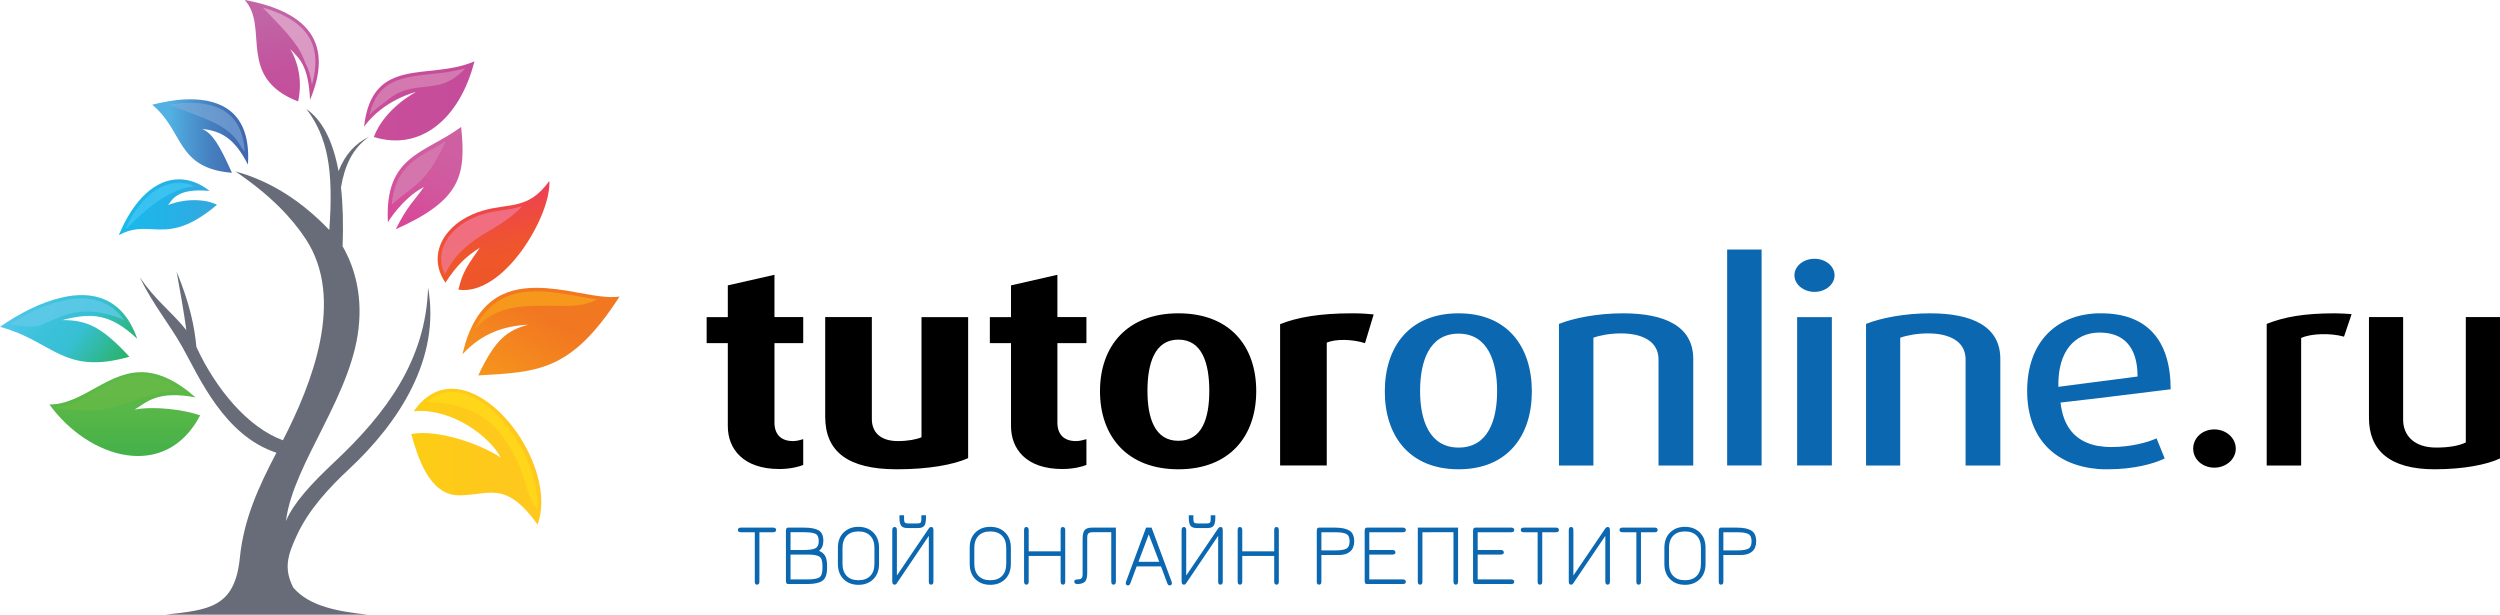 <?xml version="1.0" encoding="utf-8"?>
<!-- Generator: Adobe Illustrator 13.0.0, SVG Export Plug-In . SVG Version: 6.00 Build 14948)  -->
<!DOCTYPE svg PUBLIC "-//W3C//DTD SVG 1.1//EN" "http://www.w3.org/Graphics/SVG/1.1/DTD/svg11.dtd">
<svg version="1.1" id="Layer_1" xmlns="http://www.w3.org/2000/svg" xmlns:xlink="http://www.w3.org/1999/xlink" x="0px" y="0px"
	 width="854.267px" height="210.045px" viewBox="0 0 854.267 210.045" enable-background="new 0 0 854.267 210.045"
	 xml:space="preserve">
<g>
	<g>
		<g id="sign_2_">
			<g>
				<linearGradient id="SVGID_1_" gradientUnits="userSpaceOnUse" x1="113.605" y1="156.048" x2="205.751" y2="156.048">
					<stop  offset="0.078" style="stop-color:#FCD10F"/>
					<stop  offset="0.537" style="stop-color:#FEC91B"/>
					<stop  offset="1" style="stop-color:#FFC61F"/>
				</linearGradient>
				<path fill-rule="evenodd" clip-rule="evenodd" fill="url(#SVGID_1_)" d="M141.356,140.524
					c13.07-1.207,26.046,8.713,29.752,15.848l0,0c-7.134-4.816-21.687-9.733-30.588-8.065c2.042,7.139,5.934,20.952,16.315,20.952
					l0,0c10.289,0,15.85-5.378,26.882,10.009c6.305-17.798-12.609-46.44-29.383-46.44l0,0
					C149.699,132.828,145.157,135.148,141.356,140.524L141.356,140.524z"/>
				<path opacity="0.7" fill-rule="evenodd" clip-rule="evenodd" fill="#FFDC19" d="M145.808,137.37
					c9.451,0.09,19,2.876,25.12,10.657l0,0c4.262,5.473,7.042,11.407,8.895,18.078l0,0c0.929,3.431,2.226,5.936,3.803,7.882
					c0.648-7.975-2.967-18.17-8.901-26.511l0,0c-5.93-8.438-13.532-13.532-20.297-13.532
					C151.272,133.944,148.307,135.148,145.808,137.37z"/>
				<linearGradient id="SVGID_2_" gradientUnits="userSpaceOnUse" x1="196.024" y1="89.173" x2="170.472" y2="135.27">
					<stop  offset="0.412" style="stop-color:#F27721"/>
					<stop  offset="1" style="stop-color:#F6981C"/>
				</linearGradient>
				<path fill-rule="evenodd" clip-rule="evenodd" fill="url(#SVGID_2_)" d="M158.04,121.059
					c6.673-7.326,14.555-9.733,22.433-10.105l0,0c-7.044,1.945-11.215,4.822-17.055,17.336c20.39-1.208,31.702-1.208,48.293-26.976
					c-3.708,0.649-8.899-0.371-14.647-1.393l0,0c-4.448-0.83-9.175-1.574-13.81-1.574
					C172.408,98.347,162.211,102.611,158.04,121.059z"/>
				<path fill-rule="evenodd" clip-rule="evenodd" fill="#F6981C" d="M162.123,112.622c2.87-3.245,6.486-5.84,11.676-7.135l0,0
					c5.005-1.113,9.733-1.02,14.646-1.02l0,0c2.409,0.092,4.728,0.092,7.231,0l0,0c3.335-0.185,6.025-0.93,8.434-2.134
					c-1.946-0.273-3.986-0.647-6.21-1.018l0,0c-4.82-0.926-9.733-1.76-14.738-1.76C176.486,99.554,167.587,101.13,162.123,112.622z"
					/>
				<linearGradient id="SVGID_3_" gradientUnits="userSpaceOnUse" x1="164.319" y1="51.308" x2="174.535" y2="109.247">
					<stop  offset="0.247" style="stop-color:#ED3D59"/>
					<stop  offset="0.373" style="stop-color:#EE4845"/>
					<stop  offset="0.536" style="stop-color:#EF5331"/>
					<stop  offset="0.647" style="stop-color:#EF572A"/>
					<stop  offset="0.996" style="stop-color:#E75325"/>
				</linearGradient>
				<path fill-rule="evenodd" clip-rule="evenodd" fill="url(#SVGID_3_)" d="M152.203,96.587c3.986-6.12,7.136-8.992,11.771-11.956
					l0,0c-4.079,5.929-5.934,8.153-7.324,14.362l0,0c15.757,2.229,31.887-25.859,31.053-37.167
					c-7.231,10.104-13.626,7.414-22.896,10.196l0,0c-4.818,1.482-8.804,3.892-11.493,7.044
					C149.051,83.979,148.029,90.468,152.203,96.587z"/>
				<path opacity="0.8" fill-rule="evenodd" clip-rule="evenodd" fill="#F07790" d="M152.018,93.715
					c3.335-6.49,7.415-10.477,15.943-15.297l0,0c4.447-2.594,7.879-5.098,10.474-7.971c-2.038,0.649-4.081,1.02-6.119,1.298l0,0
					c-2.318,0.278-4.54,0.648-7.136,1.391l0,0c-4.452,1.296-8.343,3.707-10.938,6.673C150.531,84.072,149.792,89.077,152.018,93.715
					z"/>
				<linearGradient id="SVGID_4_" gradientUnits="userSpaceOnUse" x1="124.394" y1="34.469" x2="162.123" y2="34.469">
					<stop  offset="0" style="stop-color:#C94E9A"/>
					<stop  offset="0.996" style="stop-color:#C44C9A"/>
				</linearGradient>
				<path fill-rule="evenodd" clip-rule="evenodd" fill="url(#SVGID_4_)" d="M124.395,43.288
					c6.856-9.362,17.793-11.867,17.793-11.867l0,0c0,0-10.657,5.378-14.458,15.386l0,0c15.665,4.916,29.291-5.836,34.393-25.86
					C146.919,27.716,127.174,18.629,124.395,43.288z"/>
				<path fill-rule="evenodd" clip-rule="evenodd" fill="#D479AF" d="M147.196,25.304c-10.102,1.116-18.168,2.04-20.948,13.998
					c1.577-1.667,3.338-3.061,5.003-4.172l0,0c2.133-1.946,4.637-3.521,7.417-4.357l0,0c4.82-1.481,10.474-0.741,14.925-3.148l0,0
					c2.222-1.205,3.988-2.69,5.469-4.358C155.17,24.471,151.087,24.934,147.196,25.304L147.196,25.304z"/>
				<linearGradient id="SVGID_5_" gradientUnits="userSpaceOnUse" x1="94.361" y1="-2.262" x2="100.529" y2="36.684">
					<stop  offset="0.184" style="stop-color:#C165A6"/>
					<stop  offset="0.65" style="stop-color:#C3539D"/>
					<stop  offset="0.996" style="stop-color:#C44C9A"/>
				</linearGradient>
				<path fill-rule="evenodd" clip-rule="evenodd" fill="url(#SVGID_5_)" d="M101.865,34.667c1.672-7.509-0.366-14.182-2.685-17.889
					l0,0c3.801,3.707,6.209,6.488,6.768,17.333l0,0C113.733,15.481,106.319,4.171,83.61,0
					C92.139,9.362,80.642,26.419,101.865,34.667z"/>
				<path opacity="0.8" fill-rule="evenodd" clip-rule="evenodd" fill="#E0AACD" d="M101.777,16.22
					c0.924,1.39,1.76,3.245,2.501,5.192l0,0c1.021,1.854,1.853,4.265,2.318,7.601c1.763-6.305,1.573-11.496-0.648-15.667l0,0
					c-2.596-4.818-8.065-8.434-16.128-10.749C93.897,6.952,98.439,11.217,101.777,16.22L101.777,16.22z"/>
				<linearGradient id="SVGID_6_" gradientUnits="userSpaceOnUse" x1="52.002" y1="46.484" x2="84.815" y2="46.484">
					<stop  offset="0.184" style="stop-color:#51B1E3"/>
					<stop  offset="0.296" style="stop-color:#4EA3D9"/>
					<stop  offset="0.587" style="stop-color:#4682C2"/>
					<stop  offset="0.831" style="stop-color:#426EB4"/>
					<stop  offset="0.996" style="stop-color:#4067AF"/>
				</linearGradient>
				<path fill-rule="evenodd" clip-rule="evenodd" fill="url(#SVGID_6_)" d="M52.001,35.78c10.937,8.989,8.062,21.69,27.252,23.264
					c-4.361-9.733-6.675-13.441-10.2-15.015l0,0c6.214,0.74,10.937,2.875,15.668,12.233l0,0
					c1.203-18.072-9.455-22.337-19.745-22.337C60.157,33.925,55.337,34.945,52.001,35.78z"/>
				<path opacity="0.6" fill-rule="evenodd" clip-rule="evenodd" fill="#80ABDA" d="M57.746,35.78
					c0.095,0.091,0.186,0.091,0.28,0.091l0,0c4.818,1.948,9.825,3.616,14.553,5.748l0,0c5.098,2.41,7.97,5.101,9.918,8.712l0,0
					c0.369,0.56,0.739,1.021,1.114,1.578c-0.28-5.102-1.669-8.992-4.266-11.774l0,0c-3.152-3.335-7.972-5.005-14.367-5.005
					C62.473,35.129,59.972,35.407,57.746,35.78z"/>
				<linearGradient id="SVGID_7_" gradientUnits="userSpaceOnUse" x1="9.214" y1="99.897" x2="41.618" y2="125.214">
					<stop  offset="0" style="stop-color:#51C7EC"/>
					<stop  offset="0.104" style="stop-color:#48C5E4"/>
					<stop  offset="0.332" style="stop-color:#3BC1D9"/>
					<stop  offset="0.541" style="stop-color:#37C0D5"/>
					<stop  offset="1" style="stop-color:#29B264"/>
				</linearGradient>
				<path fill-rule="evenodd" clip-rule="evenodd" fill="url(#SVGID_7_)" d="M0,111.691c18.168,4.826,21.504,16.689,44.214,10.2l0,0
					c-9.64-10.47-14.738-12.515-22.896-12.515l0,0c9.918-2.595,16.313-2.316,25.584,6.399
					c-4.915-14.091-15.204-16.595-25.863-14.091C13.717,103.355,6.208,107.338,0,111.691z"/>
				<path opacity="0.8" fill-rule="evenodd" clip-rule="evenodd" fill="#60C9E8" d="M3.426,110.768
					c3.06,0.558,6.955,1.297,9.735,0.558l0,0c3.523-1.114,6.86-3.154,10.476-4.081l0,0c6.671-1.67,12.883-0.464,18.814,2.131
					c-4.632-6.488-11.678-8.803-21.133-6.581C14.644,104.282,8.249,107.616,3.426,110.768z"/>
				<linearGradient id="SVGID_8_" gradientUnits="userSpaceOnUse" x1="42.638" y1="164.374" x2="42.638" y2="115.492">
					<stop  offset="0.192" style="stop-color:#44B149"/>
					<stop  offset="0.443" style="stop-color:#55B648"/>
					<stop  offset="0.639" style="stop-color:#5CB847"/>
				</linearGradient>
				<path fill-rule="evenodd" clip-rule="evenodd" fill="url(#SVGID_8_)" d="M16.869,138.204
					c13.439,18.537,39.672,26.419,51.538,3.713c-5.654-1.948-15.759-3.245-22.433-1.948l0,0c4.079-2.413,7.6-6.675,20.855-4.171l0,0
					c-6.395-5.658-11.771-7.977-16.591-8.53l0,0C37.261,125.972,28.64,138.296,16.869,138.204z"/>
				<path opacity="0.4" fill-rule="evenodd" clip-rule="evenodd" fill="#73BD44" d="M32.719,133.758
					c-4.264,2.407-8.711,4.818-13.625,5.374c0.091,0.186,0.276,0.28,0.371,0.373l0,0c1.021,0.093,1.946,0.183,2.78,0.273l0,0
					c0.927,0.095,1.577,0.189,2.039,0.189l0,0c7.045,0.832,12.144,0.186,18.909-2.228l0,0c6.49-2.314,12.7-4.353,18.819-4.353
					c-4.172-2.969-8.067-4.546-11.866-5.008C43.658,127.73,38.095,130.792,32.719,133.758L32.719,133.758z"/>
				<linearGradient id="SVGID_9_" gradientUnits="userSpaceOnUse" x1="26.668" y1="70.817" x2="90.022" y2="70.817">
					<stop  offset="0.235" style="stop-color:#19B9EC"/>
					<stop  offset="0.479" style="stop-color:#23B2E7"/>
					<stop  offset="0.898" style="stop-color:#3FA1D9"/>
					<stop  offset="1" style="stop-color:#479CD5"/>
				</linearGradient>
				<path fill-rule="evenodd" clip-rule="evenodd" fill="url(#SVGID_9_)" d="M40.599,80.365c4.357-2.408,7.787-2.225,11.403-2.04
					l0,0c5.559,0.278,11.588,0.556,22.152-8.341c-3.894-2.04-11.03-2.226-16.684,0.09l0,0c1.203-1.575,2.873-5.931,14.18-4.818l0,0
					c-3.428-2.688-6.951-3.986-10.472-3.986C53.204,61.27,45.697,68.038,40.599,80.365z"/>
				<path opacity="0.8" fill-rule="evenodd" clip-rule="evenodd" fill="#40C5F2" d="M42.822,78.14
					c0.186-0.091,0.465-0.184,0.651-0.277l0,0c6.581-6.674,14.367-13.256,23.079-14.273c-1.761-0.744-3.614-1.114-5.374-1.114
					C54.134,62.475,47.55,68.13,42.822,78.14z"/>
				<linearGradient id="SVGID_10_" gradientUnits="userSpaceOnUse" x1="155.686" y1="41.435" x2="135.472" y2="81.109">
					<stop  offset="0.184" style="stop-color:#CE60A2"/>
					<stop  offset="0.477" style="stop-color:#D1599F"/>
					<stop  offset="0.888" style="stop-color:#D84798"/>
					<stop  offset="0.996" style="stop-color:#DB4195"/>
				</linearGradient>
				<path fill-rule="evenodd" clip-rule="evenodd" fill="url(#SVGID_10_)" d="M132.548,75.915c0,0,4.822-8.064,12.329-12.05l0,0
					c-3.521,5.006-5.467,6.209-9.638,14.46c22.523-10.01,24.007-18.631,22.342-34.945C145.064,52.557,131.346,53.021,132.548,75.915
					L132.548,75.915z"/>
				<path fill-rule="evenodd" clip-rule="evenodd" fill="#D476AD" d="M149.421,49.959c-8.065,4.45-14.553,8.066-15.572,19.933
					c3.892-3.524,8.899-6.583,11.584-10.014l0,0c2.784-3.335,4.637-6.952,6.49-10.845l0,0c0.095-0.185,0.28-0.463,0.465-0.833
					C151.367,48.849,150.44,49.405,149.421,49.959L149.421,49.959z"/>
			</g>
			<path fill-rule="evenodd" clip-rule="evenodd" fill="#676C78" d="M81.941,190.765c1.295-13.26,6.397-24.385,12.512-36.059
				c-17.983-5.934-26.417-25.959-32.165-36.155c-4.171-7.503-10.011-14.459-14.553-23.821c5.839,8.44,10.566,11.404,15.944,18.081
				c-0.836-6.029-2.038-12.978-3.337-20.026c4.635,11.307,6.117,18.906,6.766,25.766c6.768,14.647,17.8,27.625,29.571,31.889
				c10.011-19.556,21.321-48.201,7.785-68.779c-4.818-7.323-12.142-15.015-24.008-23.08c11.866,3.245,22.525,10.011,32.071,20.021
				c1.484-20.763-0.556-31.608-7.785-41.339c5.285,3.8,8.992,10.658,10.939,21.225c2.224-5.653,5.744-9.547,10.472-11.77
				c-5.837,3.984-8.434,10.193-9.64,17.33c0.651,5.749,0.836,12.422,0.556,20.116c4.542,7.879,6.305,16.778,5.658,25.771
				c-1.577,24.378-22.527,48.011-25.029,68.127c2.595-6.208,8.714-12.793,16.499-20.117c17.799-16.684,31.331-34.94,32.072-59.693
				c4.359,24.197-9.92,46.158-27.067,62.104c-6.766,6.307-13.719,13.814-17.703,22.432c-3.34,7.137-4.542,11.493-1.299,17.985
				c5.563,6.487,15.294,8.155,25.492,9.27H56.449C71.279,208.375,80.18,207.725,81.941,190.765z"/>
		</g>
		<g id="txt_2_">
			<path fill-rule="evenodd" clip-rule="evenodd" d="M803.561,107.338c-1.207-0.092-3.715-0.278-5.654-0.278
				c-10.847,0-17.52,1.295-23.36,3.618v48.385h11.772v-43.567c3.338-1.573,10.015-1.763,14.644-0.461L803.561,107.338
				L803.561,107.338z M402.66,160.358v-9.733l0,0c8.155,0,10.564-7.787,10.564-17.052c0-9.364-2.409-17.522-10.564-17.522l0,0
				v-8.991l0,0c17.518,0,26.604,11.12,26.604,26.604C429.263,149.053,420.177,160.358,402.66,160.358L402.66,160.358L402.66,160.358
				z M469.397,107.431c-1.577-0.185-4.633-0.371-7.228-0.371c-11.4,0-18.909,1.39-24.75,3.708v48.295h15.944v-41.992
				c3.058-1.295,8.714-1.205,13.068,0.186L469.397,107.431L469.397,107.431z M854.267,156.65v-48.295h-11.683v42.827
				c-2.226,1.116-5.654,1.758-10.107,1.758c-7.602,0-11.308-4.167-11.308-9.541v-35.044h-11.677v34.483
				c0,10.847,6.858,17.52,22.429,17.52C842.027,160.358,849.999,158.689,854.267,156.65L854.267,156.65z M763.979,153.317
				c0-3.708-3.335-6.585-7.321-6.585c-4.079,0-7.231,2.877-7.231,6.585c0,3.609,3.152,6.487,7.231,6.487
				C760.644,159.804,763.979,156.926,763.979,153.317z M402.66,107.06v8.991c-8.157,0-10.568,8.253-10.568,17.522
				c0,9.265,2.506,17.052,10.568,17.052v9.733c-17.52,0-26.787-11.306-26.787-26.695C375.873,118.279,385.14,107.06,402.66,107.06
				L402.66,107.06z M371.236,158.878v-8.808c-1.39,0.371-2.316,0.648-3.615,0.648c-4.172,0-6.303-2.411-6.303-6.307v-27.155h9.918
				v-8.901h-9.918V93.896l-15.848,3.617v10.842h-7.231v8.901h7.231v28.364c0,7.696,5.096,14.646,17.516,14.646
				C366.878,160.266,369.846,159.434,371.236,158.878L371.236,158.878z M330.823,156.555v-48.2h-15.94v41.064
				c-1.768,0.745-4.638,1.299-8.067,1.299c-6.305,0-8.899-3.333-8.899-7.505v-34.858h-15.942v34.022
				c0,11.958,7.783,17.981,24.471,17.981C317.381,160.358,325.815,158.783,330.823,156.555L330.823,156.555z M274.464,158.878
				v-8.808c-1.297,0.371-2.224,0.648-3.523,0.648c-4.171,0-6.302-2.411-6.302-6.307v-27.155h9.825v-8.901h-9.825V93.896
				l-15.94,3.617v10.842h-7.231v8.901h7.231v28.364c0,7.696,5.188,14.646,17.608,14.646
				C270.105,160.266,273.167,159.434,274.464,158.878z"/>
			<path fill-rule="evenodd" clip-rule="evenodd" fill="#0B67B0" d="M741.73,133.017c0-17.056-8.341-25.957-23.726-25.957
				c-0.376,0-0.741,0-1.115,0v6.584c0.185,0,0.374,0,0.648,0c7.787,0,12.885,4.536,12.885,15.016l-13.533,1.758v5.654
				L741.73,133.017L741.73,133.017z M716.889,160.266c1.115,0.092,2.229,0.092,3.43,0.092c8.807,0,15.572-1.855,19.373-3.708
				l-2.777-6.856c-3.154,1.388-8.72,2.965-15.576,2.965c-1.575,0-3.056-0.183-4.449-0.375V160.266z M716.889,107.06
				c-14.646,0.463-24.193,10.196-24.193,26.513c0,16.126,9.366,25.397,24.193,26.693v-7.882
				c-7.508-1.388-11.864-6.301-12.789-14.829l12.789-1.482v-5.654l-13.53,1.76c-0.277-12.331,5.741-18.257,13.53-18.535V107.06
				L716.889,107.06z M498.408,160.358v-7.418c10.109,0,13.167-9.451,13.167-19.276c0-9.916-3.058-19.65-13.167-19.65v-6.953
				c16.783,0,25.035,11.491,25.035,26.698C523.443,148.868,515.191,160.358,498.408,160.358L498.408,160.358z M683.523,159.063
				v-36.431c0-11.123-9.64-15.572-24.014-15.572c-8.616,0-16.77,1.575-21.872,3.618v48.385h11.679v-43.658
				c2.318-0.836,5.843-1.482,9.547-1.482c6.768,0,12.793,2.409,12.793,8.895v36.246H683.523L683.523,159.063z M626.885,94.083
				c0-3.15-3.06-5.654-6.86-5.654c-3.797,0-6.86,2.504-6.86,5.654c0,3.06,3.063,5.652,6.86,5.652
				C623.826,99.735,626.885,97.143,626.885,94.083L626.885,94.083z M625.958,159.063v-50.708h-11.865v50.708H625.958
				L625.958,159.063z M601.951,159.063V85.277h-11.772v73.786H601.951L601.951,159.063z M578.594,159.063v-36.431
				c0-11.123-9.64-15.572-24.014-15.572c-8.617,0-16.68,1.575-21.872,3.618v48.385h11.772v-43.658
				c2.226-0.836,5.749-1.482,9.451-1.482c6.77,0,12.798,2.409,12.798,8.895v36.246H578.594z M498.408,107.06v6.953
				c-10.188,0-13.156,9.735-13.156,19.65c0,9.826,3.149,19.276,13.156,19.276v7.418c-16.865,0-25.208-11.491-25.208-26.6
				C473.2,118.551,481.542,107.06,498.408,107.06z"/>
		</g>
	</g>
	<g>
		<path fill="#0B67B0" d="M264.184,180.292c0.672,0,1.007,0.272,1.007,0.818c0,0.505-0.339,0.758-1.016,0.758h-4.682v16.942
			c0,0.647-0.277,0.97-0.831,0.97c-0.497,0-0.745-0.322-0.745-0.97v-16.942h-4.742c-0.678,0-1.017-0.263-1.017-0.788
			s0.336-0.788,1.007-0.788H264.184z"/>
		<path fill="#0B67B0" d="M268.555,198.477v-17.095c0-0.728,0.242-1.091,0.728-1.091h5.455c2.243,0,3.905,0.308,4.986,0.924
			c1.08,0.615,1.621,1.797,1.621,3.543c0,1.572-0.495,2.729-1.485,3.475c0.93,0.344,1.622,0.904,2.076,1.682
			c0.455,0.778,0.683,1.885,0.683,3.318v0.88c0,2.182-0.541,3.637-1.622,4.364s-2.783,1.091-5.106,1.091h-6.607
			C268.797,199.568,268.555,199.205,268.555,198.477z M274.738,187.929c1.859,0,3.162-0.196,3.91-0.591
			c0.747-0.394,1.121-1.201,1.121-2.424c0-1.306-0.368-2.14-1.105-2.503c-0.738-0.362-2.046-0.544-3.926-0.544h-4.606v6.062H274.738
			z M270.131,189.505v8.486h5.759c1.979,0,3.334-0.228,4.062-0.682c0.727-0.455,1.091-1.5,1.091-3.137v-0.849
			c0-1.637-0.354-2.683-1.061-3.138c-0.708-0.454-2.011-0.682-3.91-0.682H270.131z"/>
		<path fill="#0B67B0" d="M298.41,197.917c-1.313,1.283-3.001,1.924-5.062,1.924c-2.062,0-3.749-0.636-5.062-1.909
			c-1.314-1.272-1.971-3.031-1.971-5.273v-5.456c0-2.242,0.656-4,1.971-5.273c1.312-1.273,3-1.909,5.062-1.909
			c2.061,0,3.748,0.642,5.062,1.925c1.312,1.283,1.97,3.035,1.97,5.258v5.456C300.379,194.88,299.722,196.633,298.41,197.917z
			 M297.379,183.08c-0.95-0.989-2.294-1.484-4.031-1.484c-1.738,0-3.082,0.495-4.031,1.484c-0.95,0.99-1.425,2.375-1.425,4.152
			v5.396c0,1.778,0.475,3.162,1.425,4.152c0.949,0.99,2.293,1.484,4.031,1.484c1.737,0,3.081-0.494,4.031-1.484
			c0.949-0.99,1.424-2.374,1.424-4.152v-5.396C298.803,185.455,298.329,184.07,297.379,183.08z"/>
		<path fill="#0B67B0" d="M305.654,199.78c-0.505,0-0.758-0.343-0.758-1.03V181.14c0-0.707,0.272-1.061,0.818-1.061
			c0.505,0,0.758,0.363,0.758,1.091v15.488l10.851-16.004c0.242-0.383,0.545-0.575,0.909-0.575c0.484,0,0.728,0.354,0.728,1.061
			v17.609c0,0.688-0.263,1.03-0.788,1.03s-0.788-0.333-0.788-1v-15.67l-11.123,16.458
			C306.139,199.709,305.936,199.78,305.654,199.78z M316.414,176.897c0,1.313-0.192,2.232-0.576,2.758
			c-0.384,0.526-1.111,0.788-2.183,0.788h-3.546c-1.071,0-1.799-0.268-2.182-0.803c-0.385-0.535-0.576-1.45-0.576-2.743v-0.818
			h1.576v1.304c0,0.586,0.096,0.979,0.288,1.182c0.191,0.202,0.57,0.303,1.137,0.303h3.091c0.565,0,0.939-0.096,1.122-0.287
			c0.182-0.192,0.272-0.592,0.272-1.197v-1.304h1.576V176.897z"/>
		<path fill="#0B67B0" d="M343.449,197.917c-1.313,1.283-3.001,1.924-5.062,1.924c-2.062,0-3.749-0.636-5.062-1.909
			c-1.314-1.272-1.971-3.031-1.971-5.273v-5.456c0-2.242,0.656-4,1.971-5.273c1.312-1.273,3-1.909,5.062-1.909
			c2.061,0,3.748,0.642,5.062,1.925c1.312,1.283,1.97,3.035,1.97,5.258v5.456C345.418,194.88,344.761,196.633,343.449,197.917z
			 M342.418,183.08c-0.95-0.989-2.294-1.484-4.031-1.484c-1.738,0-3.082,0.495-4.031,1.484c-0.95,0.99-1.425,2.375-1.425,4.152
			v5.396c0,1.778,0.475,3.162,1.425,4.152c0.949,0.99,2.293,1.484,4.031,1.484c1.737,0,3.081-0.494,4.031-1.484
			c0.949-0.99,1.424-2.374,1.424-4.152v-5.396C343.842,185.455,343.368,184.07,342.418,183.08z"/>
		<path fill="#0B67B0" d="M351.51,198.75c0,0.688-0.263,1.03-0.788,1.03s-0.788-0.343-0.788-1.03V181.14
			c0-0.707,0.242-1.061,0.728-1.061c0.565,0,0.849,0.354,0.849,1.061v7.244h10.911v-7.244c0-0.707,0.252-1.061,0.758-1.061
			c0.545,0,0.818,0.354,0.818,1.061v17.609c0,0.688-0.253,1.03-0.758,1.03c-0.546,0-0.818-0.343-0.818-1.03v-8.789H351.51V198.75z"
			/>
		<path fill="#0B67B0" d="M381.304,198.719c0,0.707-0.273,1.061-0.818,1.061c-0.506,0-0.758-0.354-0.758-1.061v-16.852H373.4
			c-0.729,0-1.228,0.137-1.49,0.409c-0.264,0.272-0.396,0.732-0.396,1.379v12.062c0,1.576-0.283,2.612-0.849,3.107
			c-0.566,0.495-1.395,0.742-2.485,0.742c-0.728,0-1.091-0.272-1.091-0.818c0-0.505,0.375-0.758,1.127-0.758
			c0.668,0,1.121-0.131,1.361-0.394s0.36-0.718,0.36-1.364v-12.093c0-1.414,0.226-2.41,0.678-2.985
			c0.453-0.576,1.332-0.864,2.639-0.864h8.05V198.719z"/>
		<path fill="#0B67B0" d="M393.505,180.292l6.863,18.519c0.061,0.182,0.091,0.344,0.091,0.485c0,0.263-0.09,0.454-0.268,0.575
			c-0.179,0.122-0.348,0.183-0.506,0.183c-0.338,0-0.605-0.233-0.803-0.697l-2.157-5.819h-8.324l-2.157,5.819
			c-0.198,0.464-0.466,0.697-0.803,0.697c-0.159,0-0.328-0.061-0.506-0.183c-0.179-0.121-0.268-0.312-0.268-0.575
			c0-0.142,0.03-0.304,0.091-0.485l6.862-18.519H393.505z M392.534,182.595l-3.516,9.365h7.101L392.534,182.595z"/>
		<path fill="#0B67B0" d="M404.52,199.78c-0.505,0-0.758-0.343-0.758-1.03V181.14c0-0.707,0.272-1.061,0.818-1.061
			c0.505,0,0.758,0.363,0.758,1.091v15.488l10.851-16.004c0.242-0.383,0.545-0.575,0.909-0.575c0.484,0,0.728,0.354,0.728,1.061
			v17.609c0,0.688-0.263,1.03-0.788,1.03s-0.788-0.333-0.788-1v-15.67l-11.123,16.458C405.005,199.709,404.802,199.78,404.52,199.78
			z M415.28,176.897c0,1.313-0.192,2.232-0.576,2.758c-0.384,0.526-1.111,0.788-2.183,0.788h-3.546
			c-1.071,0-1.799-0.268-2.182-0.803c-0.385-0.535-0.576-1.45-0.576-2.743v-0.818h1.576v1.304c0,0.586,0.096,0.979,0.288,1.182
			c0.191,0.202,0.57,0.303,1.137,0.303h3.091c0.565,0,0.939-0.096,1.122-0.287c0.182-0.192,0.272-0.592,0.272-1.197v-1.304h1.576
			V176.897z"/>
		<path fill="#0B67B0" d="M424.494,198.75c0,0.688-0.263,1.03-0.788,1.03s-0.788-0.343-0.788-1.03V181.14
			c0-0.707,0.242-1.061,0.728-1.061c0.565,0,0.849,0.354,0.849,1.061v7.244h10.911v-7.244c0-0.707,0.252-1.061,0.758-1.061
			c0.545,0,0.818,0.354,0.818,1.061v17.609c0,0.688-0.253,1.03-0.758,1.03c-0.546,0-0.818-0.343-0.818-1.03v-8.789h-10.911V198.75z"
			/>
		<path fill="#0B67B0" d="M451.529,198.81c0,0.647-0.272,0.97-0.818,0.97c-0.505,0-0.758-0.322-0.758-0.97v-17.428
			c0-0.728,0.242-1.091,0.728-1.091h5.485c2.183,0,3.824,0.333,4.926,1c1.101,0.667,1.651,1.899,1.651,3.698
			c0,1.515-0.46,2.672-1.379,3.47c-0.92,0.799-2.208,1.197-3.864,1.197h-5.971V198.81z M456.166,188.081
			c1.859,0,3.157-0.201,3.896-0.605c0.737-0.404,1.105-1.232,1.105-2.485c0-1.293-0.374-2.137-1.121-2.531
			c-0.748-0.394-2.041-0.591-3.88-0.591h-4.637v6.213H456.166z"/>
		<path fill="#0B67B0" d="M467.896,189.505v8.486h11.457c0.687,0,1.03,0.283,1.03,0.849c0,0.485-0.344,0.728-1.03,0.728h-12.306
			c-0.485,0-0.728-0.363-0.728-1.091v-17.095c0-0.728,0.242-1.091,0.728-1.091h12.306c0.687,0,1.03,0.283,1.03,0.849
			c0,0.485-0.344,0.728-1.03,0.728h-11.457v6.062h7.85c0.728,0,1.092,0.283,1.092,0.849c0,0.485-0.364,0.728-1.092,0.728H467.896z"
			/>
		<path fill="#0B67B0" d="M484.474,180.292h13.76v18.458c0,0.688-0.253,1.03-0.757,1.03c-0.546,0-0.818-0.343-0.818-1.03v-16.882
			H486.05v16.882c0,0.688-0.263,1.03-0.788,1.03s-0.788-0.343-0.788-1.03V180.292z"/>
		<path fill="#0B67B0" d="M504.933,189.505v8.486h11.457c0.687,0,1.03,0.283,1.03,0.849c0,0.485-0.344,0.728-1.03,0.728h-12.306
			c-0.485,0-0.728-0.363-0.728-1.091v-17.095c0-0.728,0.242-1.091,0.728-1.091h12.306c0.687,0,1.03,0.283,1.03,0.849
			c0,0.485-0.344,0.728-1.03,0.728h-11.457v6.062h7.85c0.728,0,1.092,0.283,1.092,0.849c0,0.485-0.364,0.728-1.092,0.728H504.933z"
			/>
		<path fill="#0B67B0" d="M531.688,180.292c0.672,0,1.007,0.272,1.007,0.818c0,0.505-0.339,0.758-1.016,0.758h-4.682v16.942
			c0,0.647-0.277,0.97-0.831,0.97c-0.497,0-0.745-0.322-0.745-0.97v-16.942h-4.742c-0.678,0-1.017-0.263-1.017-0.788
			s0.336-0.788,1.007-0.788H531.688z"/>
		<path fill="#0B67B0" d="M536.818,199.78c-0.505,0-0.758-0.343-0.758-1.03V181.14c0-0.707,0.272-1.061,0.818-1.061
			c0.505,0,0.758,0.363,0.758,1.091v15.488l10.851-16.004c0.242-0.383,0.545-0.575,0.909-0.575c0.484,0,0.728,0.354,0.728,1.061
			v17.609c0,0.688-0.263,1.03-0.788,1.03s-0.788-0.333-0.788-1v-15.67l-11.123,16.458C537.303,199.709,537.1,199.78,536.818,199.78z
			"/>
		<path fill="#0B67B0" d="M565.422,180.292c0.672,0,1.007,0.272,1.007,0.818c0,0.505-0.339,0.758-1.016,0.758h-4.682v16.942
			c0,0.647-0.277,0.97-0.831,0.97c-0.497,0-0.745-0.322-0.745-0.97v-16.942h-4.742c-0.678,0-1.017-0.263-1.017-0.788
			s0.336-0.788,1.007-0.788H565.422z"/>
		<path fill="#0B67B0" d="M580.826,197.917c-1.313,1.283-3.001,1.924-5.062,1.924c-2.062,0-3.749-0.636-5.062-1.909
			c-1.314-1.272-1.971-3.031-1.971-5.273v-5.456c0-2.242,0.656-4,1.971-5.273c1.312-1.273,3-1.909,5.062-1.909
			c2.061,0,3.748,0.642,5.062,1.925c1.312,1.283,1.97,3.035,1.97,5.258v5.456C582.795,194.88,582.138,196.633,580.826,197.917z
			 M579.795,183.08c-0.95-0.989-2.294-1.484-4.031-1.484c-1.738,0-3.082,0.495-4.031,1.484c-0.95,0.99-1.425,2.375-1.425,4.152
			v5.396c0,1.778,0.475,3.162,1.425,4.152c0.949,0.99,2.293,1.484,4.031,1.484c1.737,0,3.081-0.494,4.031-1.484
			c0.949-0.99,1.424-2.374,1.424-4.152v-5.396C581.219,185.455,580.745,184.07,579.795,183.08z"/>
		<path fill="#0B67B0" d="M588.888,198.81c0,0.647-0.272,0.97-0.818,0.97c-0.505,0-0.758-0.322-0.758-0.97v-17.428
			c0-0.728,0.242-1.091,0.728-1.091h5.485c2.183,0,3.824,0.333,4.926,1c1.101,0.667,1.651,1.899,1.651,3.698
			c0,1.515-0.46,2.672-1.379,3.47c-0.92,0.799-2.208,1.197-3.864,1.197h-5.971V198.81z M593.525,188.081
			c1.859,0,3.157-0.201,3.896-0.605c0.737-0.404,1.105-1.232,1.105-2.485c0-1.293-0.374-2.137-1.121-2.531
			c-0.748-0.394-2.041-0.591-3.88-0.591h-4.637v6.213H593.525z"/>
	</g>
</g>
</svg>
